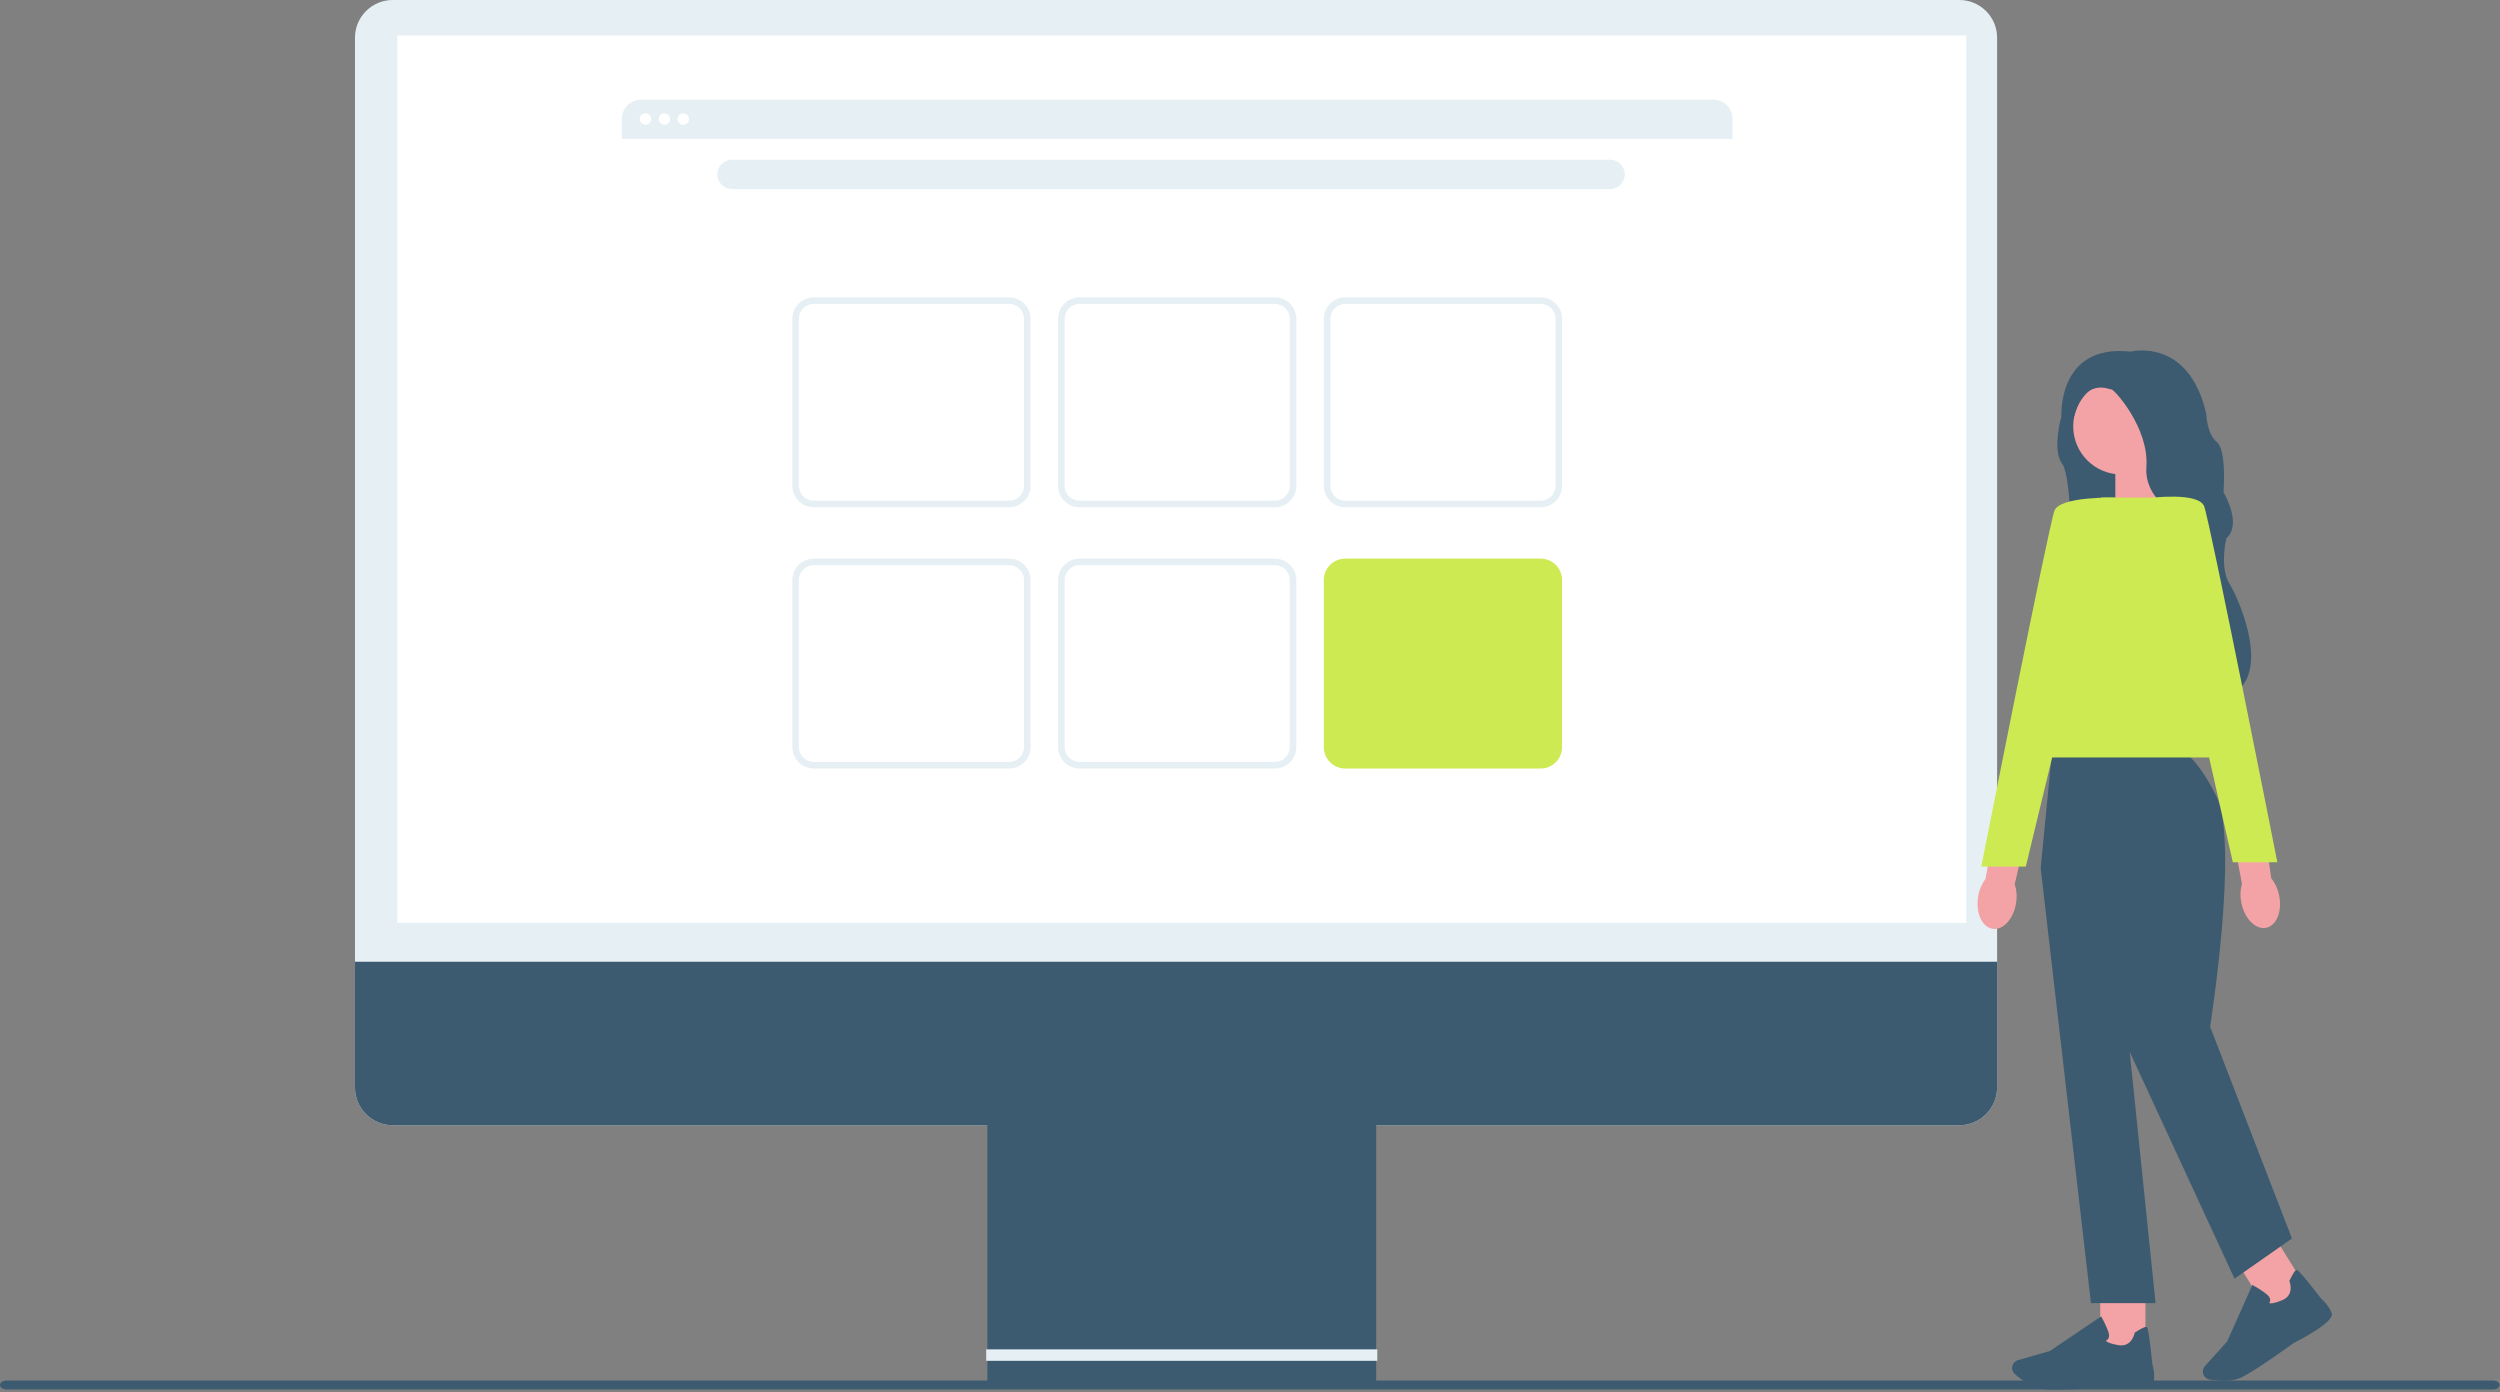 <?xml version="1.0" encoding="UTF-8"?> <svg xmlns="http://www.w3.org/2000/svg" width="950" height="529" viewBox="0 0 950 529" fill="none"><rect x="0" y="0" width="950" height="529" fill="#808080" stroke="none"/><g clip-path="url(#clip0_239_573)"><path d="M0 526.299C0 527.239 1.07 527.989 2.41 527.989H947.44C948.77 527.989 949.85 527.239 949.85 526.299C949.85 525.359 948.78 524.609 947.44 524.609H2.41C1.08 524.609 0 525.359 0 526.299Z" fill="#3C5B70"></path><path d="M744.56 0H149.23C141.32 0 134.89 6.43 134.89 14.34V413.25C134.89 421.16 141.32 427.59 149.23 427.59H744.56C752.47 427.59 758.9 421.16 758.9 413.25V14.34C758.9 6.43 752.47 0 744.56 0Z" fill="#E6F0F4"></path><path d="M747.17 13.471H150.97V350.681H747.17V13.471Z" fill="white"></path><path d="M758.9 365.449V413.249C758.9 421.159 752.47 427.589 744.56 427.589H149.23C141.32 427.589 134.89 421.159 134.89 413.249V365.449H758.9Z" fill="#3C5B70"></path><path d="M522.95 418.471H375.2V526.241H522.95V418.471Z" fill="#3C5B70"></path><path d="M523.37 512.76H374.76V517.11H523.37V512.76Z" fill="#E6F0F4"></path><path d="M658.38 45.219V52.789H236.29V45.219C236.29 41.159 239.58 37.869 243.64 37.869H651.03C655.09 37.869 658.38 41.159 658.38 45.219Z" fill="#E6F0F4"></path><path d="M245.28 47.4C246.473 47.4 247.44 46.433 247.44 45.24C247.44 44.047 246.473 43.08 245.28 43.08C244.087 43.08 243.12 44.047 243.12 45.24C243.12 46.433 244.087 47.4 245.28 47.4Z" fill="white"></path><path d="M252.47 47.4C253.663 47.4 254.63 46.433 254.63 45.24C254.63 44.047 253.663 43.08 252.47 43.08C251.277 43.08 250.31 44.047 250.31 45.24C250.31 46.433 251.277 47.4 252.47 47.4Z" fill="white"></path><path d="M259.65 47.4C260.843 47.4 261.81 46.433 261.81 45.24C261.81 44.047 260.843 43.08 259.65 43.08C258.457 43.08 257.49 44.047 257.49 45.24C257.49 46.433 258.457 47.4 259.65 47.4Z" fill="white"></path><path d="M611.84 60.69H278.16C275.084 60.69 272.59 63.183 272.59 66.26C272.59 69.336 275.084 71.829 278.16 71.829H611.84C614.916 71.829 617.41 69.336 617.41 66.26C617.41 63.183 614.916 60.69 611.84 60.69Z" fill="#E6F0F4"></path><path d="M383.49 192.76H309.21C304.73 192.76 301.08 189.11 301.08 184.63V121.13C301.08 116.65 304.73 113 309.21 113H383.49C387.97 113 391.62 116.65 391.62 121.13V184.63C391.62 189.11 387.97 192.76 383.49 192.76ZM309.21 115.49C306.1 115.49 303.58 118.02 303.58 121.12V184.62C303.58 187.73 306.11 190.25 309.21 190.25H383.49C386.6 190.25 389.12 187.72 389.12 184.62V121.12C389.12 118.01 386.59 115.49 383.49 115.49H309.21Z" fill="#E6F0F4"></path><path d="M484.48 192.76H410.2C405.72 192.76 402.07 189.11 402.07 184.63V121.13C402.07 116.65 405.72 113 410.2 113H484.48C488.96 113 492.61 116.65 492.61 121.13V184.63C492.61 189.11 488.96 192.76 484.48 192.76ZM410.2 115.49C407.09 115.49 404.57 118.02 404.57 121.12V184.62C404.57 187.73 407.1 190.25 410.2 190.25H484.48C487.59 190.25 490.11 187.72 490.11 184.62V121.12C490.11 118.01 487.58 115.49 484.48 115.49H410.2Z" fill="#E6F0F4"></path><path d="M585.46 192.76H511.18C506.7 192.76 503.05 189.11 503.05 184.63V121.13C503.05 116.65 506.7 113 511.18 113H585.46C589.94 113 593.59 116.65 593.59 121.13V184.63C593.59 189.11 589.94 192.76 585.46 192.76ZM511.18 115.49C508.07 115.49 505.55 118.02 505.55 121.12V184.62C505.55 187.73 508.08 190.25 511.18 190.25H585.46C588.57 190.25 591.09 187.72 591.09 184.62V121.12C591.09 118.01 588.56 115.49 585.46 115.49H511.18Z" fill="#E6F0F4"></path><path d="M383.49 292.039H309.21C304.73 292.039 301.08 288.389 301.08 283.909V220.409C301.08 215.929 304.73 212.279 309.21 212.279H383.49C387.97 212.279 391.62 215.929 391.62 220.409V283.909C391.62 288.389 387.97 292.039 383.49 292.039ZM309.21 214.769C306.1 214.769 303.58 217.299 303.58 220.399V283.899C303.58 287.009 306.11 289.529 309.21 289.529H383.49C386.6 289.529 389.12 286.999 389.12 283.899V220.399C389.12 217.289 386.59 214.769 383.49 214.769H309.21Z" fill="#E6F0F4"></path><path d="M484.48 292.039H410.2C405.72 292.039 402.07 288.389 402.07 283.909V220.409C402.07 215.929 405.72 212.279 410.2 212.279H484.48C488.96 212.279 492.61 215.929 492.61 220.409V283.909C492.61 288.389 488.96 292.039 484.48 292.039ZM410.2 214.769C407.09 214.769 404.57 217.299 404.57 220.399V283.899C404.57 287.009 407.1 289.529 410.2 289.529H484.48C487.59 289.529 490.11 286.999 490.11 283.899V220.399C490.11 217.289 487.58 214.769 484.48 214.769H410.2Z" fill="#E6F0F4"></path><path d="M585.46 292.039H511.18C506.7 292.039 503.05 288.389 503.05 283.909V220.409C503.05 215.929 506.7 212.279 511.18 212.279H585.46C589.94 212.279 593.59 215.929 593.59 220.409V283.909C593.59 288.389 589.94 292.039 585.46 292.039Z" fill="#CDEA53"></path><path d="M786.54 150.659L798.81 141.109C798.81 141.109 812.81 145.469 813.17 145.649C813.53 145.829 834.9 195.389 834.9 195.389C834.9 195.389 780.16 223.409 784.16 220.669C788.16 217.949 787.33 181.019 783.61 176.209C779.88 171.389 783.06 159.289 783.06 159.289L786.51 150.649H786.53L786.54 150.659Z" fill="#3C5B70"></path><path d="M820.46 172.99H803.83V199.39L822.17 193.36L820.46 172.99Z" fill="#F3A3A6"></path><path d="M766.1 343.241C766.53 340.831 766.36 338.341 765.6 335.981L771.4 311.051L759.03 308.461L754.49 334.031C753.01 335.991 752.05 338.291 751.69 340.711C750.69 346.761 753.12 352.241 757.1 352.931C761.08 353.631 765.11 349.291 766.11 343.241H766.1Z" fill="#F3A3A6"></path><path d="M815.27 488.92H798.09V513.29H815.27V488.92Z" fill="#F3A3A6"></path><path d="M781.37 528.05C788.91 528.05 799.92 527.26 800 527.25C802.95 527.51 817.65 528.67 818.38 525.31C819.05 522.22 818.06 518.99 817.92 518.54C816.5 504.49 815.98 504.32 815.66 504.23C815.16 504.08 813.7 504.78 811.33 506.31L811.18 506.41L811.15 506.58C811.11 506.79 810.06 511.95 805.08 511.17C801.67 510.63 800.56 509.87 800.21 509.5C800.5 509.37 800.86 509.14 801.11 508.75C801.48 508.18 801.54 507.44 801.3 506.55C800.66 504.22 798.74 500.77 798.66 500.62L798.44 500.23L778.92 513.4L766.86 516.85C765.95 517.1 765.22 517.76 764.85 518.63C764.34 519.84 764.65 521.26 765.64 522.14C767.83 524.11 772.19 527.48 776.75 527.9C777.96 528.01 779.57 528.06 781.38 528.06L781.37 528.05Z" fill="#3C5B70"></path><path d="M864.186 469.782L849.609 478.873L862.505 499.551L877.082 490.46L864.186 469.782Z" fill="#F3A3A6"></path><path d="M844.82 524.72C847.22 524.72 849.87 524.38 852.1 523.25C857.73 520.42 871.42 510.47 871.5 510.4C874.13 509.07 887.22 502.27 886.06 499.03C884.99 496.05 882.44 493.83 882.09 493.53C873.45 482.35 872.93 482.49 872.61 482.58C872.1 482.72 871.24 484.08 870.03 486.63L869.96 486.79L870.03 486.95C870.11 487.16 871.95 492.09 867.31 494.05C864.13 495.4 862.79 495.35 862.3 495.21C862.48 494.94 862.66 494.56 862.67 494.09C862.69 493.41 862.35 492.74 861.67 492.12C859.89 490.48 856.44 488.57 856.29 488.49L855.9 488.28L846.3 509.79L837.89 519.09C837.25 519.79 836.98 520.73 837.13 521.67C837.34 522.97 838.36 524 839.66 524.23C840.98 524.46 842.83 524.71 844.85 524.71L844.82 524.72Z" fill="#3C5B70"></path><path d="M827.92 285.109C827.92 285.109 833.49 285.109 842.22 302.569C850.95 320.039 839.84 390.139 839.84 390.139L870.94 470.619L849.12 485.899L809.29 399.699L819.11 495.179H794.56L775.46 329.859L779.82 285.119H827.92V285.109Z" fill="#3C5B70"></path><path d="M831.66 189.08H798.38L768.37 287.84H851.84L831.66 189.08Z" fill="#CDEA53"></path><path d="M803.64 189.09L769.81 329.31H752.89C752.89 329.31 778.53 199.46 780.72 194C782.9 188.54 803.63 189.09 803.63 189.09H803.64Z" fill="#CDEA53"></path><path d="M806.1 180.29C816.196 180.29 824.38 172.106 824.38 162.01C824.38 151.915 816.196 143.73 806.1 143.73C796.004 143.73 787.82 151.915 787.82 162.01C787.82 172.106 796.004 180.29 806.1 180.29Z" fill="#F3A3A6"></path><path d="M783.33 158.68L787.81 159.44C791.99 142.7 801.46 148.17 802.36 147.98C803.26 147.79 816.72 162.52 815.63 177.44C814.54 192.35 833.82 199.34 833.82 199.34C833.82 199.34 840.56 212 834.55 234.91C828.54 257.82 841.28 265.51 841.28 265.51C866.38 263.38 851.29 228.36 847.29 222C843.29 215.63 846.02 204.54 846.02 204.54C852.21 199.08 844.93 187.08 844.93 187.08C844.93 187.08 846.21 171.07 842.39 167.98C838.57 164.89 838.39 157.25 838.39 157.25C831.65 127.97 809.65 133.61 809.65 133.61C781.46 130.52 783.34 158.67 783.34 158.67L783.33 158.68Z" fill="#3C5B70"></path><path d="M866.09 340.31C865.63 337.9 864.59 335.63 863.04 333.7L859.6 308.33L847.11 310.31L851.94 335.83C851.27 338.19 851.19 340.67 851.7 343.07C852.91 349.08 857.12 353.33 861.09 352.57C865.06 351.81 867.3 346.32 866.08 340.31H866.09Z" fill="#F3A3A6"></path><path d="M848.47 327.66H865.39C865.39 327.66 839.75 197.81 837.56 192.35C835.38 186.89 817.12 189.21 817.12 189.21L848.47 327.66Z" fill="#CDEA53"></path></g><defs><clipPath id="clip0_239_573"><rect width="949.85" height="528.05" fill="white"></rect></clipPath></defs></svg> 